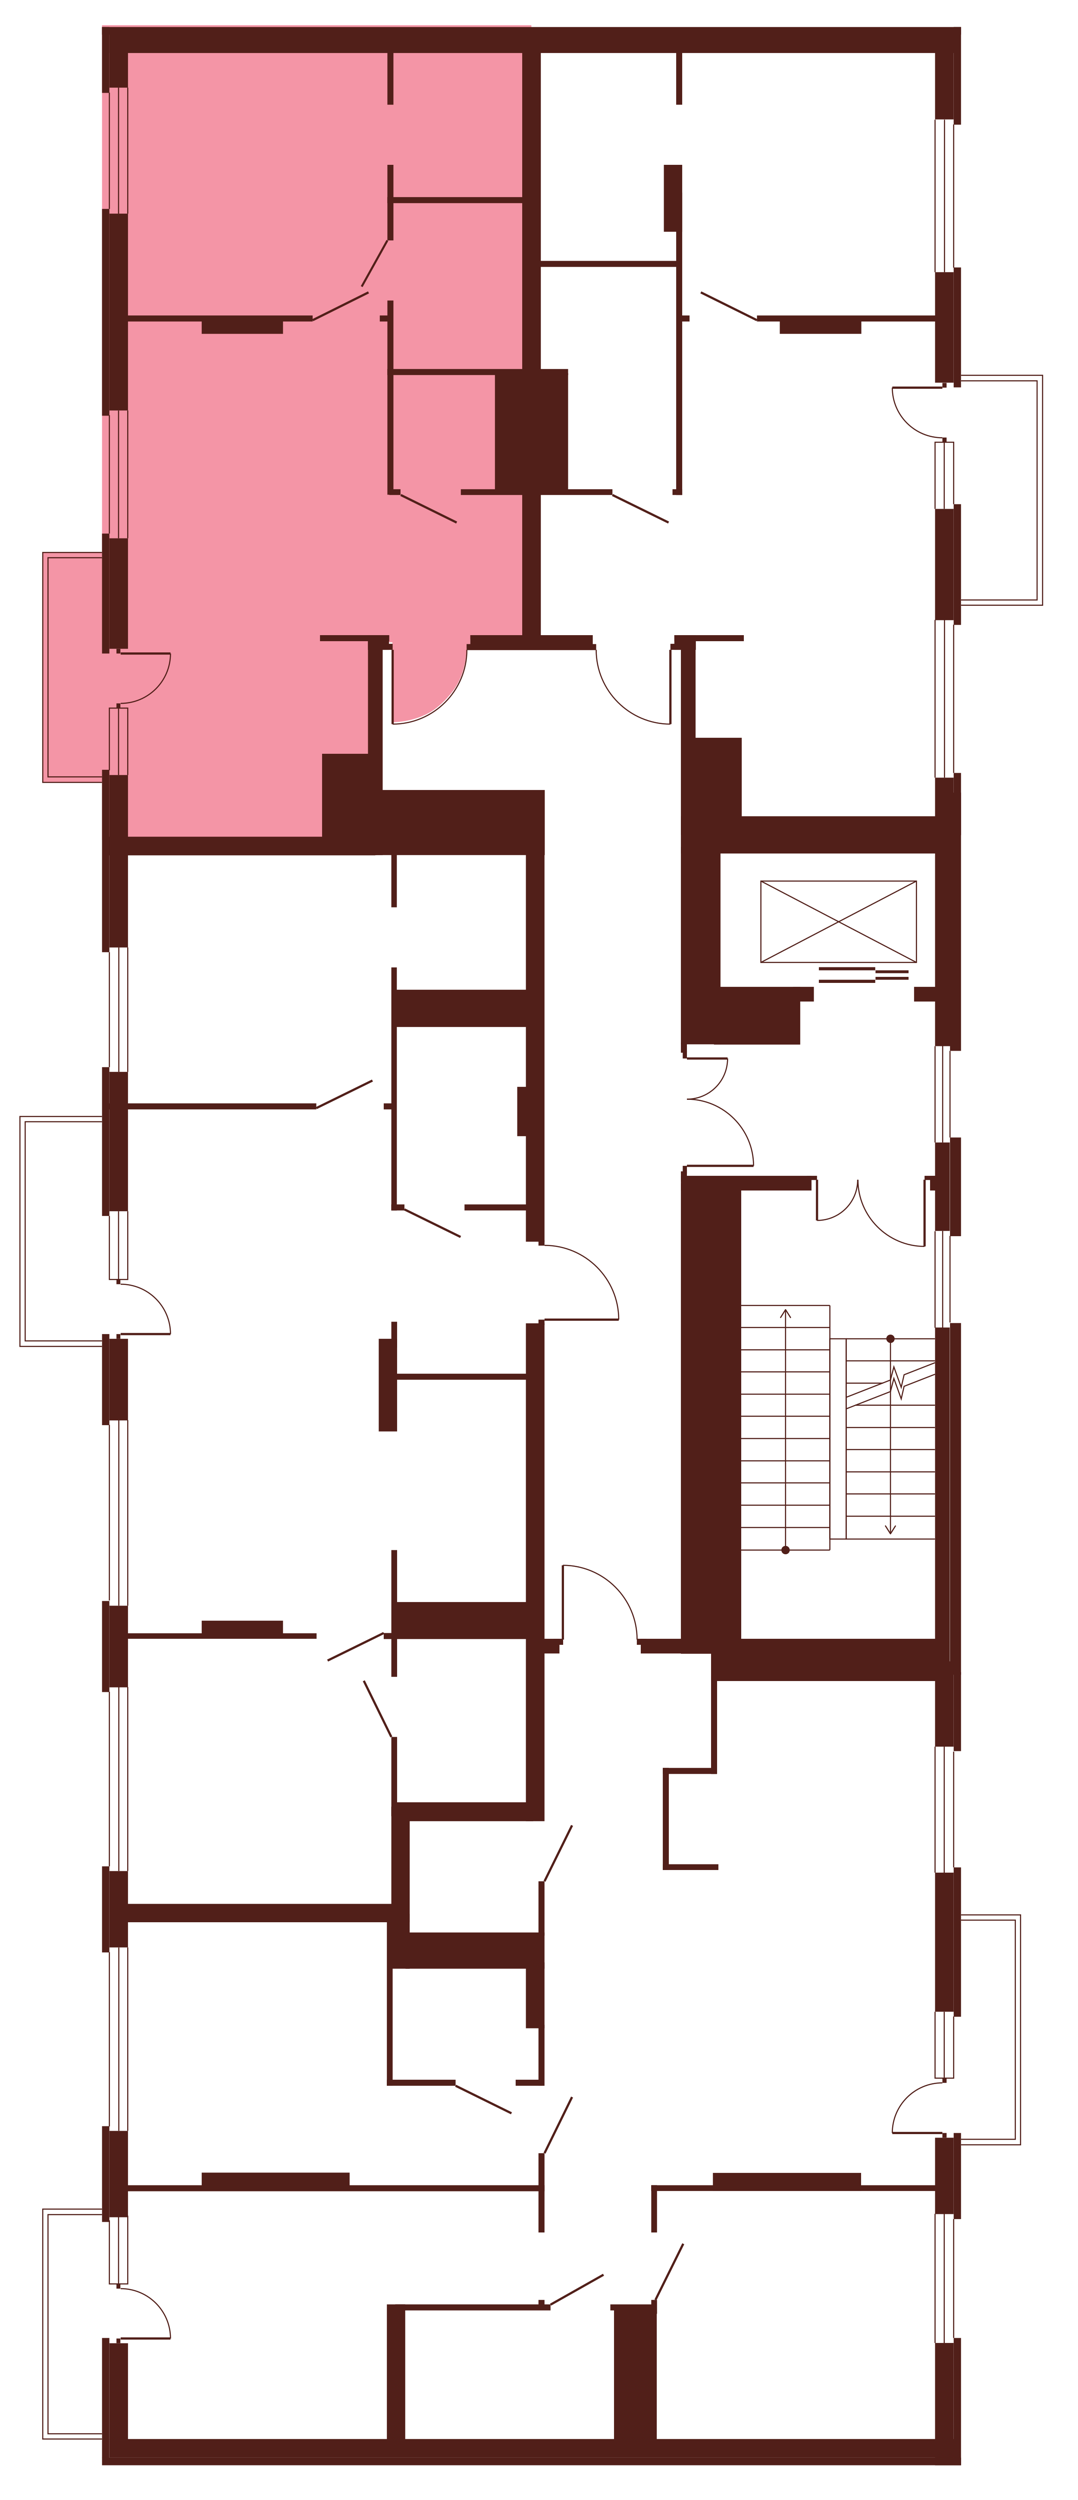 <?xml version="1.0" encoding="utf-8"?>
<!-- Generator: Adobe Illustrator 27.9.0, SVG Export Plug-In . SVG Version: 6.00 Build 0)  -->
<svg version="1.1" xmlns="http://www.w3.org/2000/svg" xmlns:xlink="http://www.w3.org/1999/xlink" x="0px" y="0px"
	 viewBox="0 0 411 952.5" style="enable-background:new 0 0 411 952.5;" xml:space="preserve">
<style type="text/css">
	.st0{fill:#F495A6;}
	.st1{display:none;fill:#F495A6;}
	.st2{fill:#511F19;}
	.st3{fill:none;stroke:#511F19;stroke-width:0.425;stroke-miterlimit:10;}
	.st4{fill:none;stroke:#511F19;stroke-width:0.85;stroke-miterlimit:10;}
	.st5{fill:none;stroke:#511F19;stroke-width:0.791;stroke-miterlimit:10;}
</style>
<g id="Layer_4">
	<path id="_x31_А2" class="st0" d="M202.6,243.6h-23.3v3.3h-1.4c0,0,0.2,9.4-5.4,16.6c-5.5,7.2-10.8,9-10.8,9s-4.8,2.5-12.1,2.7
		V247v-2.3h-6.5V320H38.9V9.6h163.7L202.6,243.6z"/>
	<path id="_x31_Б2" class="st1" d="M366.3,317.5l-106.8-0.1v-71.6h-4v29.4c0,0-9,0.2-16-4.9c-6.9-5.2-9.3-10.5-9.3-10.5
		s-2.9-4.1-3.1-12.8l-0.1-1.2h-24.7V9.6h163.7V317.5z"/>
	<path id="_x32_А2" class="st1" d="M203.2,623.9v65.8h-50.6v38.7H38.9V320h167.6v153.9h1.9c0,0,6.5,0,12,3c5.5,3,7.8,5.8,7.8,5.8
		s5.1,5.2,6.7,11.6s1.1,7.9,1.1,7.9l-30.5,0L203.2,623.9z"/>
	<path id="_x33_A2" class="st1" d="M366.3,623.9v314.8H38.9V728.2l113.8,0.1v-38.7h50.6v-65.8h11.4v-28.1c0,0,8.3-0.3,15.2,4.5
		s8.7,8.8,8.7,8.8s4.7,7.4,4.3,14.5v1.4L366.3,623.9z"/>
	<polygon class="st0" points="41.7,298.1 16.3,298.1 16.3,210.5 44.4,210.5 	"/>
	<rect x="360.9" y="143" class="st1" width="36.6" height="87.6"/>
	<polygon class="st1" points="41.7,425.4 7.6,425.4 7.6,513 43.1,513 	"/>
	<polygon class="st1" points="42.5,841.7 16.3,841.7 16.3,929.3 42.5,929.5 	"/>
	<polygon class="st1" points="360.1,729.6 389.1,729.6 389.1,817.2 360.9,817.2 	"/>
</g>
<g id="СТЕНЫ">
	<rect x="38.9" y="10.3" class="st2" width="327.5" height="2.9"/>
	<rect x="38.9" y="10.3" class="st2" width="2.8" height="25.1"/>
	<rect x="41.7" y="13.1" class="st2" width="322" height="7.1"/>
	<rect x="38.9" y="936.4" class="st2" width="327.5" height="2.9"/>
	<rect x="41.7" y="929.3" class="st2" width="322" height="7.1"/>
	<rect x="41.7" y="13.1" class="st2" width="7.1" height="20.3"/>
	<rect x="38.9" y="79.6" class="st2" width="2.8" height="78.8"/>
	<rect x="41.7" y="81.4" class="st2" width="7.1" height="75"/>
	<rect x="38.9" y="203.3" class="st2" width="2.8" height="45.7"/>
	<rect x="41.7" y="205.1" class="st2" width="7.1" height="42.1"/>
	<rect x="38.9" y="293.3" class="st2" width="2.8" height="69.5"/>
	<rect x="41.7" y="295.3" class="st2" width="7.1" height="65.7"/>
	<rect x="38.9" y="406.6" class="st2" width="2.8" height="56.7"/>
	<rect x="41.7" y="408.4" class="st2" width="7.1" height="53.1"/>
	<rect x="38.9" y="508.3" class="st2" width="2.8" height="34.7"/>
	<rect x="41.7" y="510.1" class="st2" width="7.1" height="31.1"/>
	<rect x="38.9" y="610" class="st2" width="2.8" height="34.7"/>
	<rect x="41.7" y="611.8" class="st2" width="7.1" height="31.1"/>
	<rect x="38.9" y="711.1" class="st2" width="2.8" height="32.8"/>
	<rect x="41.7" y="712.9" class="st2" width="7.1" height="29.1"/>
	<rect x="38.9" y="810.1" class="st2" width="2.8" height="36.5"/>
	<rect x="41.7" y="811.9" class="st2" width="7.1" height="32.9"/>
	<rect x="38.9" y="890.8" class="st2" width="2.8" height="45.7"/>
	<rect x="41.7" y="892.8" class="st2" width="7.1" height="36.7"/>
	<rect x="363.6" y="10.3" class="st2" width="2.8" height="37.2"/>
	<rect x="356.5" y="13.1" class="st2" width="7.1" height="32.4"/>
	<rect x="363.6" y="101.9" class="st2" width="2.8" height="45.7"/>
	<rect x="356.5" y="103.7" class="st2" width="7.1" height="42.1"/>
	<rect x="363.6" y="192.1" class="st2" width="2.8" height="46"/>
	<rect x="356.5" y="193.9" class="st2" width="7.1" height="42.4"/>
	<rect x="363.6" y="294.5" class="st2" width="2.8" height="23.7"/>
	<rect x="362.2" y="302" class="st2" width="4.2" height="98.4"/>
	<rect x="362.2" y="433.4" class="st2" width="4.2" height="37.6"/>
	<rect x="356.5" y="435.3" class="st2" width="5.6" height="33.7"/>
	<rect x="362.2" y="504.1" class="st2" width="4.2" height="134"/>
	<rect x="356.5" y="505.8" class="st2" width="5.6" height="128.3"/>
	<rect x="356.5" y="296.3" class="st2" width="7.1" height="102.3"/>
	<rect x="356.5" y="633" class="st2" width="7.1" height="32.5"/>
	<rect x="356.5" y="713.5" class="st2" width="7.1" height="53"/>
	<rect x="363.6" y="637.1" class="st2" width="2.8" height="30.1"/>
	<rect x="363.6" y="711.5" class="st2" width="2.8" height="56.9"/>
	<rect x="356.5" y="814.5" class="st2" width="7.1" height="29.1"/>
	<rect x="363.6" y="812.7" class="st2" width="2.8" height="32.8"/>
	<rect x="356.5" y="892.7" class="st2" width="7.1" height="46.6"/>
	<rect x="363.6" y="890.8" class="st2" width="2.8" height="48.5"/>
	<line class="st3" x1="41.7" y1="35.3" x2="41.7" y2="79.6"/>
	<line class="st3" x1="45.2" y1="33.4" x2="45.2" y2="81.4"/>
	<line class="st3" x1="48.7" y1="33.4" x2="48.7" y2="81.4"/>
	<line class="st3" x1="363.6" y1="102" x2="363.6" y2="47.4"/>
	<line class="st3" x1="360.1" y1="103.7" x2="360.1" y2="45.6"/>
	<line class="st3" x1="356.5" y1="103.7" x2="356.5" y2="45.6"/>
	<line class="st3" x1="363.6" y1="294.5" x2="363.6" y2="238"/>
	<line class="st3" x1="360.1" y1="296.3" x2="360.1" y2="236.2"/>
	<line class="st3" x1="356.5" y1="296.3" x2="356.5" y2="236.2"/>
	<polyline class="st3" points="366.4,230.6 397.5,230.6 397.5,143 366.4,143 	"/>
	<polyline class="st3" points="366.4,145.1 395.4,145.1 395.4,228.6 366.4,228.6 	"/>
	<polyline class="st3" points="366.4,817.2 389.1,817.2 389.1,729.6 366.4,729.6 	"/>
	<polyline class="st3" points="366.4,731.6 387.1,731.6 387.1,815.1 366.4,815.1 	"/>
	<polyline class="st3" points="38.9,929.3 16.3,929.3 16.3,841.7 38.9,841.7 	"/>
	<polyline class="st3" points="38.9,843.8 18.3,843.8 18.3,927.3 38.9,927.3 	"/>
	<polyline class="st3" points="38.9,298.1 16.3,298.1 16.3,210.5 38.9,210.5 	"/>
	<polyline class="st3" points="38.9,212.5 18.3,212.5 18.3,296 38.9,296 	"/>
	<line class="st3" x1="41.7" y1="158.2" x2="41.7" y2="203.3"/>
	<line class="st3" x1="45.2" y1="156.4" x2="45.2" y2="205.1"/>
	<line class="st3" x1="48.7" y1="205.1" x2="48.7" y2="156.4"/>
	<line class="st3" x1="41.7" y1="362.8" x2="41.7" y2="406.6"/>
	<line class="st3" x1="45.3" y1="361" x2="45.3" y2="408.4"/>
	<line class="st3" x1="48.7" y1="361" x2="48.7" y2="408.4"/>
	<line class="st3" x1="41.7" y1="644.6" x2="41.7" y2="711.1"/>
	<line class="st3" x1="45.3" y1="642.8" x2="45.3" y2="712.9"/>
	<line class="st3" x1="48.7" y1="642.8" x2="48.7" y2="712.9"/>
	<line class="st3" x1="41.7" y1="743.8" x2="41.7" y2="810.2"/>
	<line class="st3" x1="45.3" y1="742" x2="45.3" y2="811.9"/>
	<line class="st3" x1="48.7" y1="742" x2="48.7" y2="811.9"/>
	<line class="st3" x1="41.7" y1="542.9" x2="41.7" y2="609.8"/>
	<line class="st3" x1="45.3" y1="541.1" x2="45.3" y2="611.8"/>
	<line class="st3" x1="48.7" y1="541.1" x2="48.7" y2="611.8"/>
	<polyline class="st3" points="41.7,846 41.7,870.2 48.7,870.2 48.7,844.2 	"/>
	<line class="st3" x1="45.2" y1="844.2" x2="45.2" y2="870.2"/>
	<polyline class="st3" points="356.5,193.9 356.5,168.5 363.6,168.5 363.6,192.1 	"/>
	<line class="st3" x1="360" y1="193.9" x2="360" y2="168.5"/>
	<line class="st3" x1="356.5" y1="398.6" x2="356.5" y2="435.3"/>
	<line class="st3" x1="359.4" y1="398.5" x2="359.4" y2="435.3"/>
	<line class="st3" x1="362.2" y1="400.4" x2="362.2" y2="433.4"/>
	<line class="st3" x1="356.5" y1="469.1" x2="356.5" y2="505.9"/>
	<line class="st3" x1="359.4" y1="469" x2="359.4" y2="505.9"/>
	<line class="st3" x1="362.2" y1="470.9" x2="362.2" y2="503.9"/>
	<polyline class="st3" points="356.5,766.5 356.5,791.8 363.6,791.8 363.6,768.3 	"/>
	<line class="st3" x1="360" y1="766.5" x2="360" y2="791.8"/>
	<line class="st3" x1="356.5" y1="665.5" x2="356.5" y2="713.5"/>
	<line class="st3" x1="360" y1="665.5" x2="360" y2="713.5"/>
	<line class="st3" x1="363.6" y1="667.4" x2="363.6" y2="711.5"/>
	<line class="st3" x1="356.5" y1="843.5" x2="356.5" y2="892.7"/>
	<line class="st3" x1="363.6" y1="845.5" x2="363.6" y2="890.8"/>
	<line class="st3" x1="360" y1="843.5" x2="360" y2="892.7"/>
	<rect x="147.7" y="18.2" class="st2" width="2.3" height="21.7"/>
	<rect x="257.8" y="18.2" class="st2" width="2.3" height="21.7"/>
	<rect x="257.8" y="73.4" class="st2" width="2.3" height="115.2"/>
	<rect x="199.1" y="18.2" class="st2" width="7.1" height="227.5"/>
	<rect x="147.7" y="62.8" class="st2" width="2.3" height="28.8"/>
	<rect x="147.7" y="114.5" class="st2" width="2.3" height="74"/>
	<rect x="46.5" y="120.2" class="st2" width="72.7" height="2.3"/>
	<rect x="144.8" y="120.2" class="st2" width="4.3" height="2.3"/>
	<rect x="122" y="242" class="st2" width="26.4" height="2.3"/>
	<rect x="148.4" y="186.4" class="st2" width="4.3" height="2.2"/>
	<rect x="256.4" y="186.4" class="st2" width="3.7" height="2.2"/>
	<rect x="175.7" y="186.4" class="st2" width="57.8" height="2.2"/>
	<rect x="76.9" y="121.1" class="st2" width="31" height="6.1"/>
	<rect x="46.5" y="622.3" class="st2" width="74.2" height="2.1"/>
	<rect x="76.9" y="617.5" class="st2" width="31" height="6.1"/>
	<rect x="46.5" y="725.4" class="st2" width="105" height="7"/>
	<rect x="147.7" y="75.1" class="st2" width="57.9" height="2.3"/>
	<rect x="147.7" y="140.6" class="st2" width="68.9" height="2.3"/>
	<rect x="188.7" y="142.2" class="st2" width="27.9" height="45.8"/>
	<rect x="179.3" y="242" class="st2" width="46.7" height="5.6"/>
	<rect x="253.1" y="62.8" class="st2" width="7" height="25.5"/>
	<rect x="204" y="99.4" class="st2" width="55.2" height="2.3"/>
	<rect x="259.4" y="120.2" class="st2" width="3.5" height="2.3"/>
	<rect x="288.6" y="120.2" class="st2" width="71.8" height="2.3"/>
	<rect x="297.3" y="121.3" class="st2" width="31.1" height="5.9"/>
	<rect x="144" y="245.3" class="st2" width="5.7" height="2.3"/>
	<rect x="177.9" y="245.4" class="st2" width="49.4" height="2.3"/>
	<rect x="255.6" y="245.3" class="st2" width="4.3" height="2.3"/>
	<rect x="140.3" y="242" class="st2" width="8" height="5.6"/>
	<rect x="140.3" y="242" class="st2" width="5.6" height="83.8"/>
	<rect x="122.8" y="287.2" class="st2" width="20.9" height="38.6"/>
	<rect x="139.8" y="301" class="st2" width="67.9" height="24.8"/>
	<rect x="41" y="318.8" class="st2" width="102.1" height="7.1"/>
	<rect x="149.2" y="324.4" class="st2" width="2.1" height="21.3"/>
	<rect x="149.2" y="368.6" class="st2" width="2.1" height="92.6"/>
	<rect x="149.2" y="458.9" class="st2" width="5" height="2.3"/>
	<rect x="177.1" y="458.9" class="st2" width="26.6" height="2.3"/>
	<rect x="149.6" y="523.4" class="st2" width="54.2" height="2.3"/>
	<rect x="146.3" y="622.2" class="st2" width="57.4" height="2.3"/>
	<rect x="150.3" y="610.4" class="st2" width="53" height="12.7"/>
	<rect x="150.3" y="686.7" class="st2" width="53" height="7.2"/>
	<rect x="146.3" y="420.4" class="st2" width="4.1" height="2.3"/>
	<rect x="40.5" y="420.4" class="st2" width="80.1" height="2.3"/>
	<rect x="150.1" y="377.1" class="st2" width="54.5" height="14.2"/>
	<rect x="200.5" y="316" class="st2" width="7.1" height="157.1"/>
	<rect x="200.5" y="504.2" class="st2" width="7.1" height="189.7"/>
	<rect x="197.2" y="414.1" class="st2" width="8.4" height="18.8"/>
	<rect x="205.3" y="472.6" class="st2" width="2.3" height="2"/>
	<rect x="205.3" y="502.8" class="st2" width="2.3" height="2"/>
	<rect x="149.2" y="503.6" class="st2" width="2.2" height="9.9"/>
	<rect x="149.2" y="590.6" class="st2" width="2.2" height="48.3"/>
	<rect x="149.2" y="661.8" class="st2" width="2.2" height="30.2"/>
	<rect x="144.4" y="510.1" class="st2" width="7" height="35.3"/>
	<rect x="149.2" y="688.4" class="st2" width="7" height="44"/>
	<rect x="147.5" y="729.9" class="st2" width="2.2" height="64.8"/>
	<rect x="147.5" y="792.4" class="st2" width="26.2" height="2.3"/>
	<rect x="48" y="832.6" class="st2" width="159.6" height="2.3"/>
	<rect x="149.2" y="729.2" class="st2" width="7" height="20.9"/>
	<rect x="154.6" y="736.3" class="st2" width="53" height="13.8"/>
	<rect x="205.3" y="716.8" class="st2" width="2.3" height="20.7"/>
	<rect x="205.3" y="771.5" class="st2" width="2.3" height="23.2"/>
	<rect x="200.5" y="747.7" class="st2" width="7.1" height="25.1"/>
	<rect x="196.6" y="792.4" class="st2" width="10.2" height="2.3"/>
	<rect x="76.9" y="827.8" class="st2" width="56.4" height="7"/>
	<rect x="205.3" y="820.4" class="st2" width="2.3" height="30.2"/>
	<rect x="147.5" y="878" class="st2" width="7" height="53.1"/>
	<rect x="150.7" y="878" class="st2" width="59.2" height="2.3"/>
	<rect x="205.3" y="876.3" class="st2" width="2.3" height="3.6"/>
	<rect x="248.3" y="876.3" class="st2" width="2.2" height="5.3"/>
	<rect x="234.1" y="879.3" class="st2" width="16.3" height="51.6"/>
	<rect x="232.7" y="878" class="st2" width="16.9" height="2.3"/>
	<rect x="257.1" y="242" class="st2" width="26.5" height="2.3"/>
	<rect x="259.6" y="242" class="st2" width="5.6" height="76.1"/>
	<rect x="257.1" y="242" class="st2" width="8.2" height="5.6"/>
	<rect x="263.1" y="281.1" class="st2" width="19.7" height="37"/>
	<rect x="259.6" y="311" class="st2" width="101" height="14.2"/>
	<rect x="259.6" y="322.7" class="st2" width="15.1" height="75.2"/>
	<rect x="259.6" y="397.2" class="st2" width="2.3" height="3.9"/>
	<rect x="259.6" y="446.3" class="st2" width="2.3" height="3.9"/>
	<rect x="260.3" y="400.4" class="st2" width="1.6" height="2.9"/>
	<rect x="260.3" y="444.2" class="st2" width="1.6" height="2.9"/>
	<rect x="272.2" y="376" class="st2" width="32.9" height="22"/>
	<rect x="302.4" y="376" class="st2" width="7.9" height="5.6"/>
	<rect x="348.5" y="376" class="st2" width="9.8" height="5.6"/>
	<rect x="259.6" y="448" class="st2" width="49.8" height="5.6"/>
	<rect x="307.6" y="448" class="st2" width="3.9" height="1.6"/>
	<rect x="352.5" y="448" class="st2" width="6.9" height="1.6"/>
	<rect x="354.6" y="448" class="st2" width="6.9" height="5.6"/>
	<rect x="259.6" y="450.9" class="st2" width="23" height="179.2"/>
	<rect x="206.3" y="624.4" class="st2" width="7" height="5.6"/>
	<rect x="244.3" y="624.4" class="st2" width="114.7" height="5.6"/>
	<rect x="211" y="624.4" class="st2" width="3.7" height="2.3"/>
	<rect x="242.8" y="624.4" class="st2" width="3.7" height="2.3"/>
	<rect x="271.1" y="628.4" class="st2" width="86.9" height="12.1"/>
	<rect x="271.1" y="638.7" class="st2" width="2.3" height="37.2"/>
	<rect x="252.7" y="673.6" class="st2" width="20.6" height="2.3"/>
	<rect x="252.7" y="673.6" class="st2" width="2.3" height="38.9"/>
	<rect x="252.7" y="710.3" class="st2" width="21.2" height="2.2"/>
	<rect x="248.3" y="832.6" class="st2" width="110.7" height="2.2"/>
	<rect x="271.8" y="827.9" class="st2" width="56.5" height="6.8"/>
	<rect x="248.3" y="832.6" class="st2" width="2.2" height="18"/>
	<g>
		<rect x="290.1" y="335.7" class="st3" width="59.3" height="31"/>
		<line class="st3" x1="349.4" y1="335.7" x2="290.1" y2="366.7"/>
		<line class="st3" x1="349.4" y1="366.7" x2="290.1" y2="335.7"/>
	</g>
	<g>
		<rect x="312.2" y="368.5" class="st2" width="21.5" height="1.2"/>
		<rect x="333.8" y="369.7" class="st2" width="12.6" height="1.1"/>
		<rect x="312.2" y="373.3" class="st2" width="21.5" height="1.2"/>
		<rect x="333.8" y="372.2" class="st2" width="12.6" height="1.1"/>
	</g>
	<g>
		<line class="st3" x1="316.4" y1="497.4" x2="282.6" y2="497.4"/>
		<line class="st3" x1="282.6" y1="582" x2="316.4" y2="582"/>
		<line class="st3" x1="316.4" y1="565" x2="282.6" y2="565"/>
		<line class="st3" x1="316.4" y1="573.5" x2="282.6" y2="573.5"/>
		<line class="st3" x1="316.4" y1="556.6" x2="282.6" y2="556.6"/>
		<line class="st3" x1="316.4" y1="548.1" x2="282.6" y2="548.1"/>
		<line class="st3" x1="316.4" y1="539.6" x2="282.6" y2="539.6"/>
		<line class="st3" x1="316.4" y1="531.2" x2="282.6" y2="531.2"/>
		<line class="st3" x1="316.4" y1="522.7" x2="282.6" y2="522.7"/>
		<line class="st3" x1="316.4" y1="514.3" x2="282.6" y2="514.3"/>
		<line class="st3" x1="316.4" y1="505.8" x2="282.6" y2="505.8"/>
		<g>
			<g>
				<line class="st3" x1="299.5" y1="590.6" x2="299.5" y2="499.3"/>
				<g>
					<path class="st2" d="M301.1,590.6c0,0.9-0.7,1.6-1.6,1.6c-0.9,0-1.6-0.7-1.6-1.6c0-0.9,0.7-1.6,1.6-1.6
						C300.4,589,301.1,589.7,301.1,590.6z"/>
				</g>
				<g>
					<path class="st2" d="M301.5,502.2c-0.1,0.1-0.2,0-0.3-0.1l-1.7-2.7l-1.7,2.7c-0.1,0.1-0.2,0.1-0.3,0.1
						c-0.1-0.1-0.1-0.2-0.1-0.3l1.9-3c0-0.1,0.1-0.1,0.2-0.1c0.1,0,0.1,0,0.2,0.1l1.9,3c0,0,0,0.1,0,0.1
						C301.6,502,301.6,502.1,301.5,502.2z"/>
				</g>
			</g>
		</g>
		<line class="st3" x1="282.6" y1="590.6" x2="316.4" y2="590.6"/>
	</g>
	<polyline class="st3" points="356.5,523.6 344.7,528.2 343.6,533 340.8,525.2 339.5,530.2 322.6,536.8 	"/>
	<polyline class="st3" points="356.5,519.2 344.7,523.8 343.6,528.6 340.8,520.8 339.5,525.8 322.6,532.4 	"/>
	<line class="st3" x1="322.6" y1="577.7" x2="356.5" y2="577.7"/>
	<line class="st3" x1="322.6" y1="586.4" x2="356.5" y2="586.4"/>
	<line class="st3" x1="356.5" y1="569.2" x2="322.6" y2="569.2"/>
	<line class="st3" x1="356.5" y1="560.8" x2="322.6" y2="560.8"/>
	<line class="st3" x1="356.5" y1="552.3" x2="322.6" y2="552.3"/>
	<line class="st3" x1="356.5" y1="543.9" x2="322.6" y2="543.9"/>
	<line class="st3" x1="356.5" y1="510.1" x2="322.6" y2="510.1"/>
	<line class="st3" x1="356.5" y1="518.5" x2="322.6" y2="518.5"/>
	<line class="st3" x1="356.5" y1="535.4" x2="326.1" y2="535.4"/>
	<line class="st3" x1="336.6" y1="527" x2="322.6" y2="527"/>
	<g>
		<g>
			<line class="st3" x1="339.5" y1="510.1" x2="339.5" y2="584.1"/>
			<g>
				<path class="st2" d="M337.9,510.1c0-0.9,0.7-1.6,1.6-1.6c0.9,0,1.6,0.7,1.6,1.6c0,0.9-0.7,1.6-1.6,1.6
					C338.7,511.7,337.9,510.9,337.9,510.1z"/>
			</g>
			<g>
				<path class="st2" d="M337.5,581.2c0.1-0.1,0.2,0,0.3,0.1l1.7,2.7l1.7-2.7c0.1-0.1,0.2-0.1,0.3-0.1c0.1,0.1,0.1,0.2,0.1,0.3
					l-1.9,3c0,0.1-0.1,0.1-0.2,0.1c-0.1,0-0.1,0-0.2-0.1l-1.9-3c0,0,0-0.1,0-0.1C337.4,581.3,337.4,581.2,337.5,581.2z"/>
			</g>
		</g>
	</g>
	<line class="st3" x1="316.4" y1="497.4" x2="316.4" y2="590.6"/>
	<line class="st3" x1="322.6" y1="510.1" x2="322.6" y2="586.4"/>
	<rect x="316.4" y="510.1" class="st3" width="6.2" height="76.3"/>
	<g>
		<line class="st4" x1="149.7" y1="247.6" x2="149.7" y2="275.9"/>
		<path class="st3" d="M149.7,275.9c15.6,0,28.3-12.7,28.3-28.3"/>
	</g>
	<g>
		<line class="st4" x1="207.6" y1="502.8" x2="235.9" y2="502.8"/>
		<path class="st3" d="M235.9,502.8c0-15.6-12.7-28.3-28.3-28.3"/>
	</g>
	<g>
		<line class="st4" x1="214.6" y1="624.7" x2="214.6" y2="596.4"/>
		<path class="st3" d="M214.6,596.4c15.6,0,28.3,12.7,28.3,28.3"/>
	</g>
	<g>
		<line class="st4" x1="255.6" y1="247.6" x2="255.6" y2="275.9"/>
		<path class="st3" d="M255.6,275.9c-15.6,0-28.3-12.7-28.3-28.3"/>
	</g>
	<g>
		<line class="st4" x1="261.9" y1="444.2" x2="287.3" y2="444.2"/>
		<path class="st3" d="M287.3,444.2c0-14-11.4-25.4-25.4-25.4"/>
	</g>
	<g>
		<line class="st4" x1="261.9" y1="403.3" x2="277.4" y2="403.3"/>
		<path class="st3" d="M277.4,403.3c0,8.6-6.9,15.5-15.5,15.5"/>
	</g>
	<g>
		<line class="st4" x1="352.5" y1="449.5" x2="352.5" y2="474.9"/>
		<path class="st3" d="M352.5,474.9c-14,0-25.4-11.4-25.4-25.4"/>
	</g>
	<g>
		<line class="st4" x1="311.5" y1="449.5" x2="311.5" y2="465"/>
		<path class="st3" d="M311.5,465c8.6,0,15.5-6.9,15.5-15.5"/>
	</g>
	<line class="st4" x1="119.2" y1="122" x2="140.5" y2="111.4"/>
	<line class="st4" x1="120.6" y1="422.2" x2="142" y2="411.7"/>
	<line class="st4" x1="154.2" y1="460.8" x2="175.6" y2="471.3"/>
	<line class="st4" x1="173.7" y1="794.7" x2="195" y2="805.2"/>
	<line class="st4" x1="124.9" y1="632.7" x2="146.3" y2="622.2"/>
	<line class="st4" x1="149.2" y1="661.8" x2="138.7" y2="640.4"/>
	<line class="st4" x1="207.6" y1="716.8" x2="218.1" y2="695.5"/>
	<line class="st4" x1="207.6" y1="820.4" x2="218.1" y2="799"/>
	<line class="st4" x1="260.5" y1="854.9" x2="249.9" y2="876.3"/>
	<line class="st4" x1="209.9" y1="878.1" x2="230.1" y2="866.7"/>
	<line class="st4" x1="152.8" y1="188.6" x2="174.1" y2="199.1"/>
	<line class="st4" x1="233.5" y1="188.6" x2="254.9" y2="199.1"/>
	<line class="st4" x1="288.6" y1="122" x2="267.2" y2="111.4"/>
	<line class="st5" x1="147.7" y1="91.6" x2="137.9" y2="109.2"/>
	<g>
		<rect x="44.4" y="870.2" class="st2" width="1.5" height="1.8"/>
		<rect x="44.4" y="891" class="st2" width="1.5" height="1.8"/>
		<g>
			<line class="st4" x1="46" y1="891" x2="65" y2="891"/>
			<path class="st3" d="M65,891c0-10.5-8.5-19-19-19"/>
		</g>
	</g>
	<polyline class="st3" points="38.9,513 7.6,513 7.6,425.4 38.9,425.4 	"/>
	<polyline class="st3" points="38.9,427.4 9.6,427.4 9.6,510.9 38.9,510.9 	"/>
	<polyline class="st3" points="41.7,463.3 41.7,487.5 48.7,487.5 48.7,461.5 	"/>
	<line class="st3" x1="45.2" y1="461.5" x2="45.2" y2="487.5"/>
	<g>
		<rect x="44.4" y="487.5" class="st2" width="1.5" height="1.8"/>
		<rect x="44.4" y="508.3" class="st2" width="1.5" height="1.8"/>
		<g>
			<line class="st4" x1="46" y1="508.3" x2="65" y2="508.3"/>
			<path class="st3" d="M65,508.3c0-10.5-8.5-19-19-19"/>
		</g>
	</g>
	<polyline class="st3" points="41.7,293.5 41.7,269.8 48.7,269.8 48.7,295.3 	"/>
	<line class="st3" x1="45.2" y1="295.3" x2="45.2" y2="269.8"/>
	<g>
		<rect x="44.4" y="268" class="st2" width="1.5" height="1.8"/>
		<rect x="44.4" y="247.2" class="st2" width="1.5" height="1.8"/>
		<g>
			<line class="st4" x1="46" y1="249" x2="65" y2="249"/>
			<path class="st3" d="M65,249c0,10.5-8.5,19-19,19"/>
		</g>
	</g>
	<g>
		<rect x="359.3" y="791.8" class="st2" width="1.6" height="1.8"/>
		<rect x="359.3" y="812.7" class="st2" width="1.6" height="1.8"/>
		<g>
			<line class="st4" x1="359.3" y1="812.7" x2="340.2" y2="812.7"/>
			<path class="st3" d="M340.2,812.7c0-10.5,8.5-19.1,19.1-19.1"/>
		</g>
	</g>
	<g>
		<rect x="359.3" y="166.7" class="st2" width="1.6" height="1.8"/>
		<rect x="359.3" y="145.9" class="st2" width="1.6" height="1.8"/>
		<g>
			<line class="st4" x1="359.3" y1="147.7" x2="340.2" y2="147.7"/>
			<path class="st3" d="M340.2,147.7c0,10.5,8.5,19.1,19.1,19.1"/>
		</g>
	</g>
</g>
</svg>
